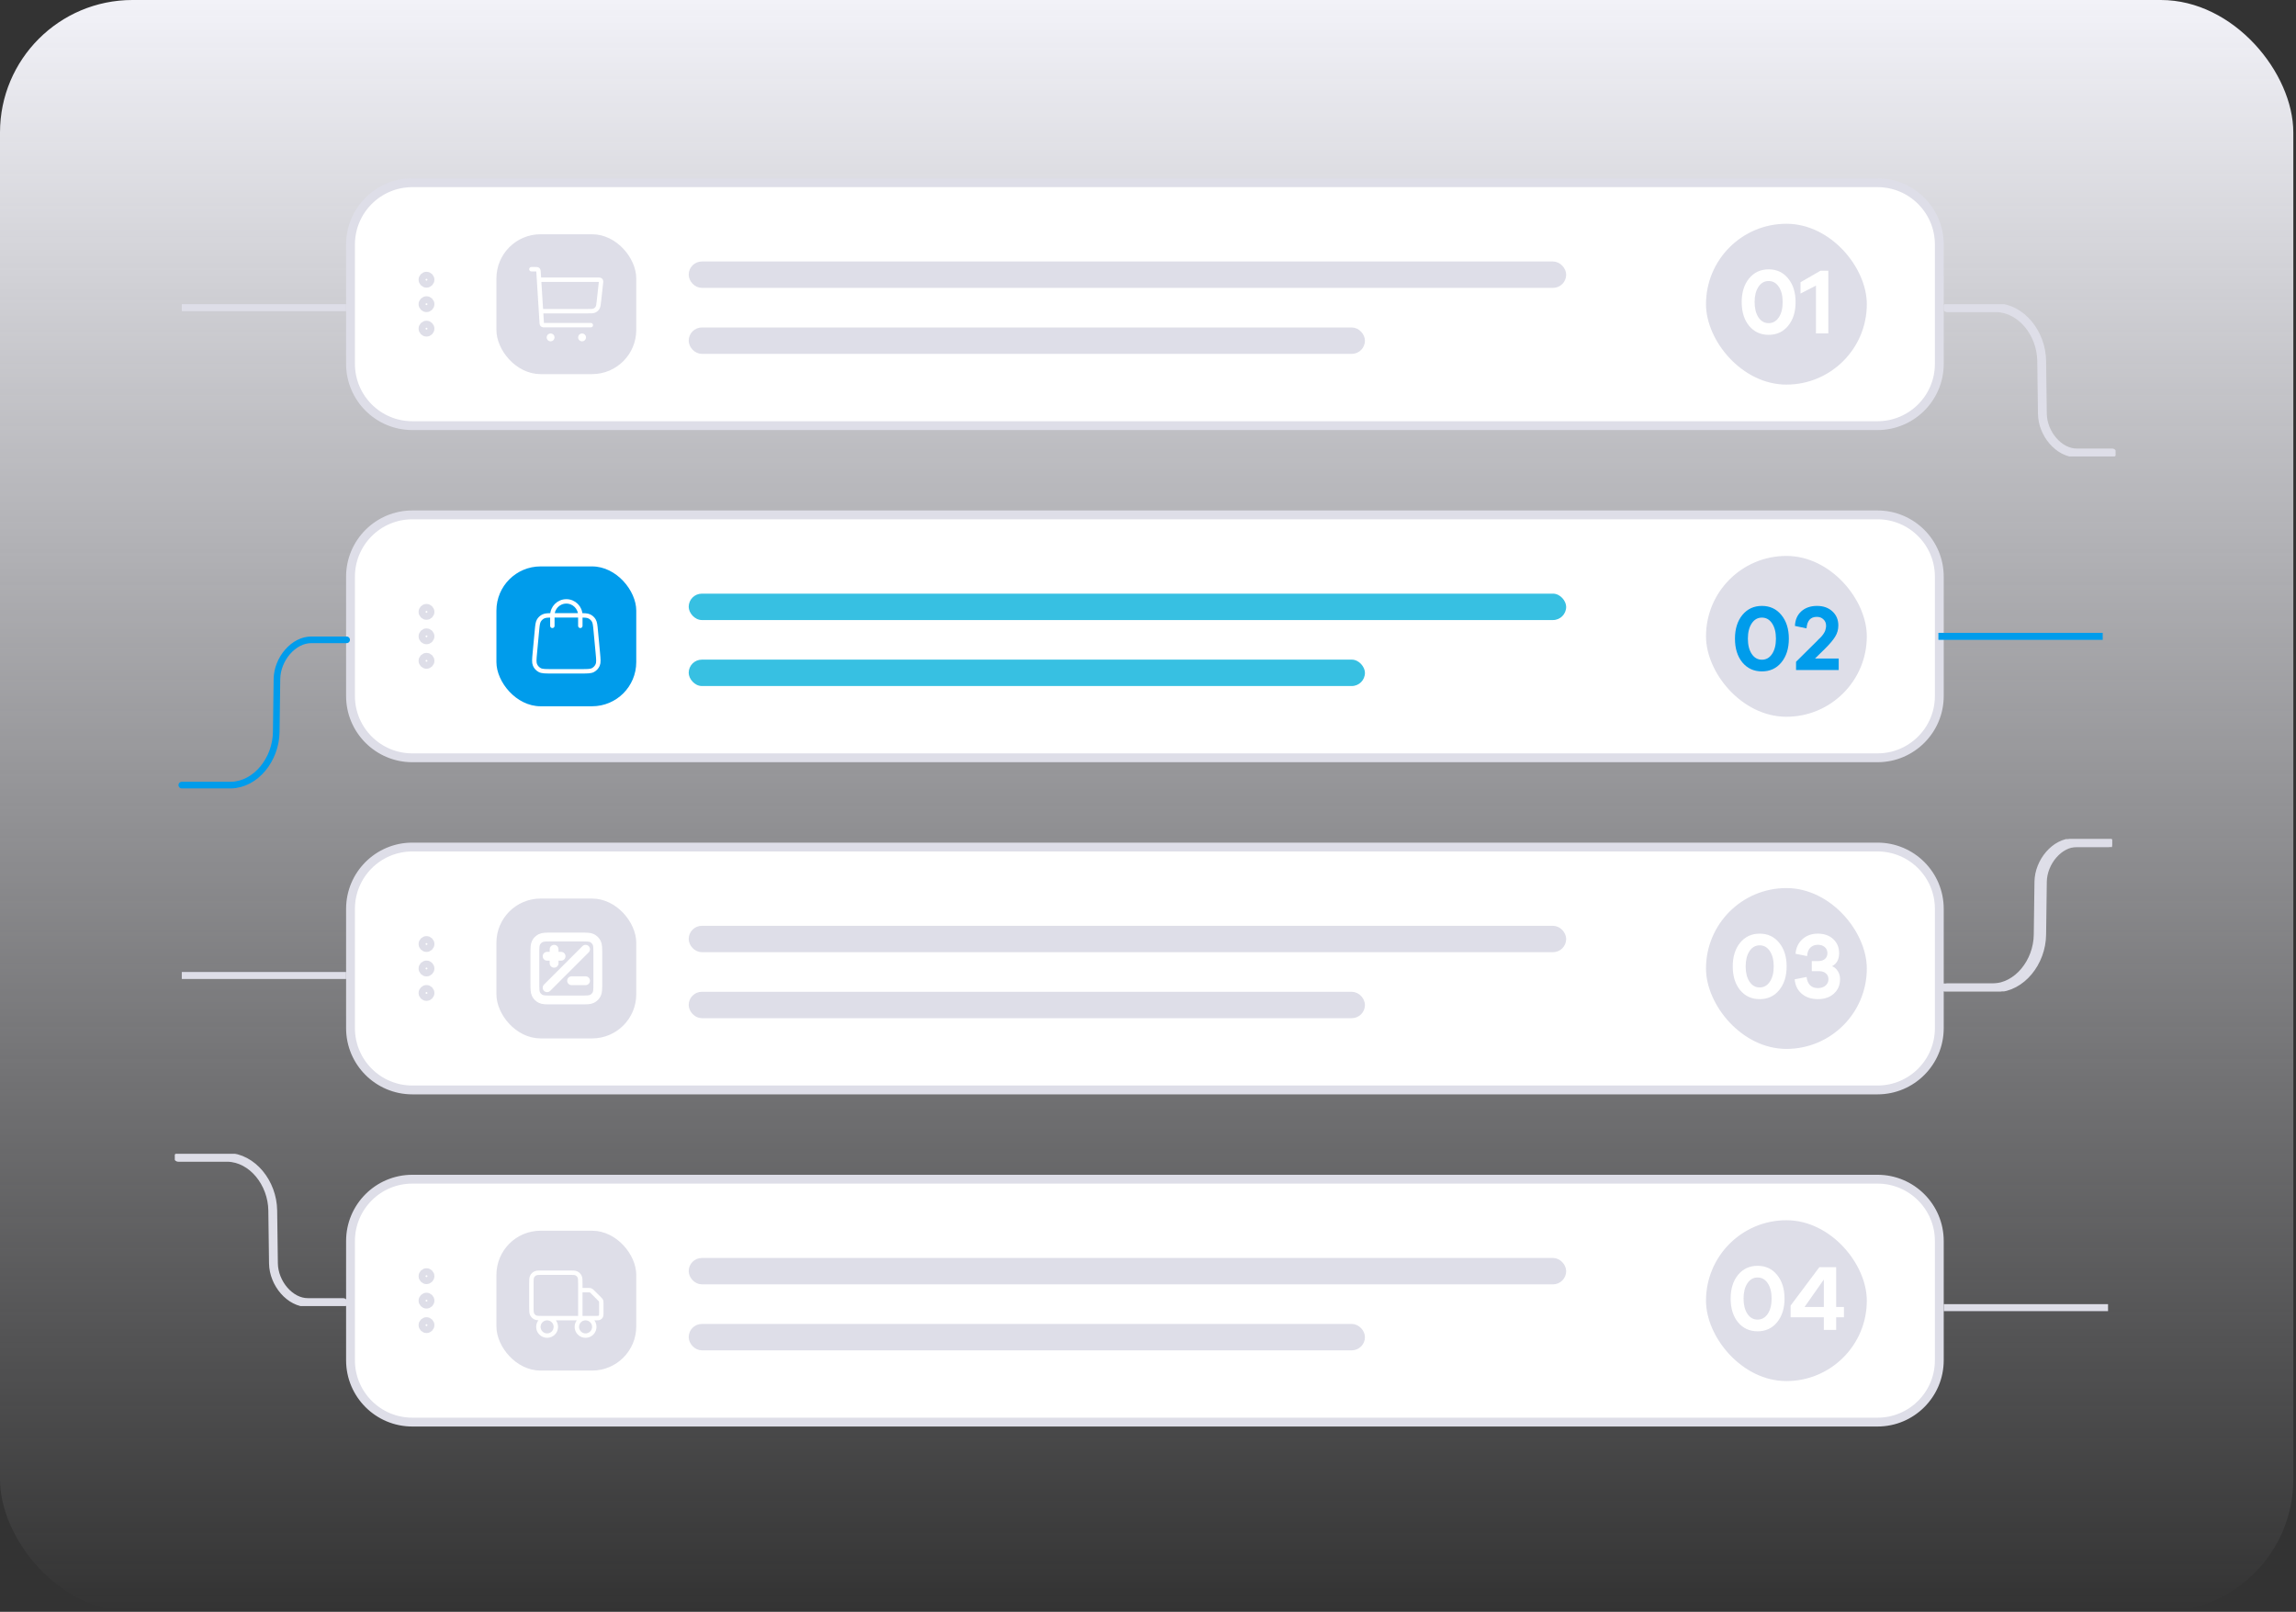 <?xml version="1.0" encoding="UTF-8"?> <svg xmlns="http://www.w3.org/2000/svg" width="520" height="365" viewBox="0 0 520 365" fill="none"><rect x="0" y="0" width="520" height="365" fill="#333333" stroke="none"/><rect width="519.393" height="365" rx="30" fill="url(#paint0_linear_53_84965)"></rect><path d="M79.384 55.38C79.384 47.648 85.652 41.38 93.384 41.38H425.217C432.949 41.38 439.217 47.648 439.217 55.38V82.386C439.217 90.118 432.949 96.386 425.217 96.386H93.384C85.652 96.386 79.384 90.118 79.384 82.386V55.38Z" fill="white" stroke="#DEDEE8" stroke-width="2"></path><rect x="113.43" y="54.048" width="29.67" height="29.67" rx="9" fill="#DEDEE8" stroke="#DEDEE8" stroke-width="2"></rect><rect x="387.377" y="51.672" width="34.421" height="34.421" rx="17.21" fill="#DEDEE8" stroke="#DEDEE8" stroke-width="2"></rect><rect x="156.92" y="60.159" width="196.844" height="4.09" rx="2.045" fill="#DEDEE8" stroke="#DEDEE8" stroke-width="1.887"></rect><rect x="156.92" y="75.101" width="151.27" height="4.09" rx="2.045" fill="#DEDEE8" stroke="#DEDEE8" stroke-width="1.887"></rect><path d="M396.136 63.048C397.266 61.678 398.742 60.993 400.564 60.993C402.386 60.993 403.854 61.678 404.97 63.048C406.1 64.418 406.665 66.205 406.665 68.408C406.665 70.626 406.1 72.419 404.97 73.789C403.854 75.145 402.386 75.823 400.564 75.823C398.742 75.823 397.266 75.145 396.136 73.789C395.02 72.419 394.462 70.626 394.462 68.408C394.462 66.205 395.02 64.418 396.136 63.048ZM398.254 71.861C398.833 72.737 399.603 73.175 400.564 73.175C401.524 73.175 402.294 72.737 402.873 71.861C403.452 70.986 403.741 69.835 403.741 68.408C403.741 66.981 403.452 65.83 402.873 64.955C402.294 64.079 401.524 63.641 400.564 63.641C399.603 63.641 398.833 64.079 398.254 64.955C397.675 65.83 397.386 66.981 397.386 68.408C397.386 69.835 397.675 70.986 398.254 71.861ZM414.076 61.311V75.505H411.279V64.679L407.783 66.48V63.916L412.296 61.311H414.076Z" fill="white"></path><path d="M96.594 69.675C97.032 69.675 97.386 69.32 97.386 68.883C97.386 68.446 97.032 68.091 96.594 68.091C96.157 68.091 95.803 68.446 95.803 68.883C95.803 69.32 96.157 69.675 96.594 69.675Z" stroke="#DEDEE8" stroke-width="2" stroke-linecap="round" stroke-linejoin="round"></path><path d="M96.594 64.132C97.032 64.132 97.386 63.778 97.386 63.341C97.386 62.903 97.032 62.549 96.594 62.549C96.157 62.549 95.803 62.903 95.803 63.341C95.803 63.778 96.157 64.132 96.594 64.132Z" stroke="#DEDEE8" stroke-width="2" stroke-linecap="round" stroke-linejoin="round"></path><path d="M96.594 75.217C97.032 75.217 97.386 74.862 97.386 74.425C97.386 73.988 97.032 73.633 96.594 73.633C96.157 73.633 95.803 73.988 95.803 74.425C95.803 74.862 96.157 75.217 96.594 75.217Z" stroke="#DEDEE8" stroke-width="2" stroke-linecap="round" stroke-linejoin="round"></path><path d="M122.723 70.466H133.123C133.925 70.466 134.326 70.466 134.645 70.317C134.926 70.185 135.162 69.974 135.324 69.709C135.508 69.408 135.552 69.01 135.641 68.213L136.104 64.044C136.131 63.8 136.145 63.679 136.106 63.585C136.071 63.502 136.01 63.433 135.931 63.39C135.842 63.341 135.72 63.341 135.475 63.341H122.327M120.347 60.965H121.336C121.545 60.965 121.65 60.965 121.732 61.005C121.804 61.04 121.864 61.096 121.903 61.166C121.948 61.246 121.955 61.35 121.968 61.559L122.685 73.04C122.698 73.249 122.705 73.353 122.75 73.433C122.789 73.502 122.849 73.558 122.921 73.594C123.003 73.633 123.108 73.633 123.317 73.633H133.807M124.702 76.405H124.71M131.828 76.405H131.836M125.098 76.405C125.098 76.623 124.92 76.8 124.702 76.8C124.483 76.8 124.306 76.623 124.306 76.405C124.306 76.186 124.483 76.009 124.702 76.009C124.92 76.009 125.098 76.186 125.098 76.405ZM132.224 76.405C132.224 76.623 132.046 76.8 131.828 76.8C131.609 76.8 131.432 76.623 131.432 76.405C131.432 76.186 131.609 76.009 131.828 76.009C132.046 76.009 132.224 76.186 132.224 76.405Z" stroke="white" stroke-linecap="round" stroke-linejoin="round"></path><path d="M79.384 130.596C79.384 122.864 85.652 116.596 93.384 116.596H425.217C432.949 116.596 439.217 122.864 439.217 130.596V157.603C439.217 165.335 432.949 171.603 425.217 171.603H93.384C85.652 171.603 79.384 165.335 79.384 157.603V130.596Z" fill="white" stroke="#DEDEE8" stroke-width="2"></path><rect x="112.43" y="128.265" width="31.67" height="31.67" rx="10" fill="#009ceb"></rect><rect x="387.377" y="126.889" width="34.421" height="34.421" rx="17.21" fill="#DEDEE8" stroke="#DEDEE8" stroke-width="2"></rect><rect x="155.976" y="134.432" width="198.731" height="5.977" rx="2.988" fill="#37C0E2"></rect><rect x="155.976" y="149.374" width="153.157" height="5.977" rx="2.988" fill="#37C0E2"></rect><path d="M394.611 139.265C395.741 137.895 397.216 137.21 399.039 137.21C400.861 137.21 402.329 137.895 403.445 139.265C404.575 140.635 405.14 142.422 405.14 144.625C405.14 146.843 404.575 148.636 403.445 150.006C402.329 151.362 400.861 152.04 399.039 152.04C397.216 152.04 395.741 151.362 394.611 150.006C393.495 148.636 392.937 146.843 392.937 144.625C392.937 142.422 393.495 140.635 394.611 139.265ZM396.729 148.078C397.308 148.954 398.078 149.392 399.039 149.392C399.999 149.392 400.769 148.954 401.348 148.078C401.927 147.203 402.216 146.052 402.216 144.625C402.216 143.198 401.927 142.047 401.348 141.172C400.769 140.296 399.999 139.858 399.039 139.858C398.078 139.858 397.308 140.296 396.729 141.172C396.15 142.047 395.861 143.198 395.861 144.625C395.861 146.052 396.15 147.203 396.729 148.078ZM416.433 149.117V151.722H406.772V149.858L411.56 145.112L411.878 144.773L412.238 144.434C412.308 144.364 412.421 144.244 412.577 144.074C412.732 143.905 412.838 143.771 412.895 143.672C412.965 143.573 413.05 143.439 413.149 143.269C413.262 143.086 413.34 142.923 413.382 142.782C413.438 142.626 413.481 142.457 413.509 142.273C413.551 142.09 413.573 141.899 413.573 141.701C413.573 141.108 413.375 140.628 412.979 140.261C412.598 139.879 412.097 139.689 411.475 139.689C410.049 139.689 409.272 140.557 409.145 142.295L406.518 141.744C406.574 140.36 407.054 139.258 407.958 138.439C408.876 137.619 410.063 137.21 411.518 137.21C412.944 137.21 414.102 137.619 414.992 138.439C415.896 139.258 416.348 140.324 416.348 141.638C416.348 142.57 416.108 143.417 415.628 144.18C415.162 144.943 414.371 145.875 413.255 146.977L411.073 149.117H416.433Z" fill="#009ceb"></path><path d="M96.594 144.891C97.032 144.891 97.386 144.537 97.386 144.1C97.386 143.662 97.032 143.308 96.594 143.308C96.157 143.308 95.803 143.662 95.803 144.1C95.803 144.537 96.157 144.891 96.594 144.891Z" stroke="#DEDEE8" stroke-width="2" stroke-linecap="round" stroke-linejoin="round"></path><path d="M96.594 139.349C97.032 139.349 97.386 138.995 97.386 138.557C97.386 138.12 97.032 137.766 96.594 137.766C96.157 137.766 95.803 138.12 95.803 138.557C95.803 138.995 96.157 139.349 96.594 139.349Z" stroke="#DEDEE8" stroke-width="2" stroke-linecap="round" stroke-linejoin="round"></path><path d="M96.594 150.434C97.032 150.434 97.386 150.079 97.386 149.642C97.386 149.205 97.032 148.85 96.594 148.85C96.157 148.85 95.803 149.205 95.803 149.642C95.803 150.079 96.157 150.434 96.594 150.434Z" stroke="#DEDEE8" stroke-width="2" stroke-linecap="round" stroke-linejoin="round"></path><path d="M131.432 141.724V139.349C131.432 137.6 130.014 136.182 128.265 136.182C126.516 136.182 125.098 137.6 125.098 139.349V141.724M121.608 142.795L121.133 147.862C120.998 149.303 120.93 150.023 121.17 150.58C121.38 151.068 121.748 151.473 122.215 151.727C122.746 152.017 123.47 152.017 124.917 152.017H131.614C133.061 152.017 133.784 152.017 134.316 151.727C134.783 151.473 135.151 151.068 135.361 150.58C135.6 150.023 135.532 149.303 135.397 147.862L134.922 142.795C134.808 141.578 134.751 140.97 134.478 140.51C134.237 140.105 133.881 139.781 133.455 139.579C132.971 139.349 132.36 139.349 131.138 139.349L125.392 139.349C124.17 139.349 123.559 139.349 123.076 139.579C122.65 139.781 122.294 140.105 122.053 140.51C121.779 140.97 121.722 141.578 121.608 142.795Z" stroke="white" stroke-linecap="round" stroke-linejoin="round"></path><path d="M79.384 205.813C79.384 198.082 85.652 191.813 93.384 191.813H425.217C432.949 191.813 439.217 198.081 439.217 205.813V232.82C439.217 240.552 432.949 246.82 425.217 246.82H93.384C85.652 246.82 79.384 240.552 79.384 232.82V205.813Z" fill="white" stroke="#DEDEE8" stroke-width="2"></path><rect x="113.43" y="204.481" width="29.67" height="29.67" rx="9" fill="#DEDEE8" stroke="#DEDEE8" stroke-width="2"></rect><rect x="387.377" y="202.106" width="34.421" height="34.421" rx="17.21" fill="#DEDEE8" stroke="#DEDEE8" stroke-width="2"></rect><rect x="156.92" y="210.593" width="196.844" height="4.09" rx="2.045" fill="#DEDEE8" stroke="#DEDEE8" stroke-width="1.887"></rect><rect x="156.92" y="225.535" width="151.27" height="4.09" rx="2.045" fill="#DEDEE8" stroke="#DEDEE8" stroke-width="1.887"></rect><path d="M394.108 213.482C395.238 212.112 396.714 211.427 398.536 211.427C400.358 211.427 401.827 212.112 402.943 213.482C404.073 214.852 404.638 216.638 404.638 218.842C404.638 221.059 404.073 222.853 402.943 224.223C401.827 225.579 400.358 226.257 398.536 226.257C396.714 226.257 395.238 225.579 394.108 224.223C392.992 222.853 392.434 221.059 392.434 218.842C392.434 216.638 392.992 214.852 394.108 213.482ZM396.227 222.295C396.806 223.171 397.576 223.609 398.536 223.609C399.496 223.609 400.266 223.171 400.845 222.295C401.424 221.419 401.714 220.268 401.714 218.842C401.714 217.415 401.424 216.264 400.845 215.388C400.266 214.513 399.496 214.075 398.536 214.075C397.576 214.075 396.806 214.513 396.227 215.388C395.648 216.264 395.358 217.415 395.358 218.842C395.358 220.268 395.648 221.419 396.227 222.295ZM414.934 218.799C415.499 219.04 415.937 219.421 416.248 219.944C416.573 220.452 416.735 221.045 416.735 221.723C416.735 223.079 416.269 224.174 415.337 225.007C414.419 225.84 413.211 226.257 411.714 226.257C410.231 226.257 409.009 225.847 408.049 225.028C407.103 224.209 406.573 223.121 406.46 221.766L409.151 221.236C409.377 222.917 410.231 223.757 411.714 223.757C412.406 223.757 412.978 223.573 413.43 223.206C413.882 222.825 414.108 222.338 414.108 221.744C414.108 221.193 413.917 220.756 413.536 220.431C413.169 220.092 412.646 219.922 411.968 219.922H410.337V217.634H411.799C412.449 217.634 412.957 217.472 413.324 217.147C413.691 216.822 413.875 216.391 413.875 215.855C413.875 215.275 413.677 214.816 413.282 214.477C412.886 214.124 412.364 213.948 411.714 213.948C411.022 213.948 410.457 214.16 410.019 214.583C409.581 215.007 409.334 215.65 409.278 216.511L406.651 215.982C406.764 214.626 407.279 213.531 408.197 212.698C409.115 211.85 410.288 211.427 411.714 211.427C413.155 211.427 414.313 211.836 415.189 212.655C416.078 213.475 416.523 214.541 416.523 215.855C416.523 217.253 415.994 218.234 414.934 218.799Z" fill="white"></path><path d="M96.594 220.108C97.032 220.108 97.386 219.754 97.386 219.317C97.386 218.879 97.032 218.525 96.594 218.525C96.157 218.525 95.803 218.879 95.803 219.317C95.803 219.754 96.157 220.108 96.594 220.108Z" stroke="#DEDEE8" stroke-width="2" stroke-linecap="round" stroke-linejoin="round"></path><path d="M96.594 214.566C97.032 214.566 97.386 214.212 97.386 213.774C97.386 213.337 97.032 212.983 96.594 212.983C96.157 212.983 95.803 213.337 95.803 213.774C95.803 214.212 96.157 214.566 96.594 214.566Z" stroke="#DEDEE8" stroke-width="2" stroke-linecap="round" stroke-linejoin="round"></path><path d="M96.594 225.651C97.032 225.651 97.386 225.296 97.386 224.859C97.386 224.422 97.032 224.067 96.594 224.067C96.157 224.067 95.803 224.422 95.803 224.859C95.803 225.296 96.157 225.651 96.594 225.651Z" stroke="#DEDEE8" stroke-width="2" stroke-linecap="round" stroke-linejoin="round"></path><path d="M132.62 214.962L123.91 223.671M125.494 218.129V214.962M123.91 216.546H127.077M129.453 222.088H132.62M124.94 226.443H131.59C132.921 226.443 133.586 226.443 134.094 226.184C134.541 225.956 134.904 225.593 135.132 225.146C135.391 224.638 135.391 223.972 135.391 222.642V215.991C135.391 214.661 135.391 213.996 135.132 213.488C134.904 213.041 134.541 212.678 134.094 212.45C133.586 212.191 132.921 212.191 131.59 212.191H124.94C123.609 212.191 122.944 212.191 122.436 212.45C121.989 212.678 121.626 213.041 121.398 213.488C121.139 213.996 121.139 214.661 121.139 215.991V222.642C121.139 223.972 121.139 224.638 121.398 225.146C121.626 225.593 121.989 225.956 122.436 226.184C122.944 226.443 123.609 226.443 124.94 226.443Z" stroke="white" stroke-width="2" stroke-linecap="round" stroke-linejoin="round"></path><path d="M79.384 281.03C79.384 273.298 85.652 267.03 93.384 267.03H425.217C432.949 267.03 439.217 273.298 439.217 281.03V308.037C439.217 315.769 432.949 322.037 425.217 322.037H93.384C85.652 322.037 79.384 315.769 79.384 308.037V281.03Z" fill="white" stroke="#DEDEE8" stroke-width="2"></path><rect x="113.43" y="279.698" width="29.67" height="29.67" rx="9" fill="#DEDEE8" stroke="#DEDEE8" stroke-width="2"></rect><rect x="387.377" y="277.323" width="34.421" height="34.421" rx="17.21" fill="#DEDEE8" stroke="#DEDEE8" stroke-width="2"></rect><rect x="156.92" y="285.81" width="196.844" height="4.09" rx="2.045" fill="#DEDEE8" stroke="#DEDEE8" stroke-width="1.887"></rect><rect x="156.92" y="300.752" width="151.27" height="4.09" rx="2.045" fill="#DEDEE8" stroke="#DEDEE8" stroke-width="1.887"></rect><path d="M393.632 288.699C394.762 287.329 396.238 286.644 398.06 286.644C399.882 286.644 401.351 287.329 402.467 288.699C403.597 290.069 404.162 291.856 404.162 294.059C404.162 296.276 403.597 298.07 402.467 299.44C401.351 300.796 399.882 301.474 398.06 301.474C396.238 301.474 394.762 300.796 393.632 299.44C392.516 298.07 391.958 296.276 391.958 294.059C391.958 291.856 392.516 290.069 393.632 288.699ZM395.751 297.512C396.33 298.388 397.1 298.826 398.06 298.826C399.021 298.826 399.79 298.388 400.369 297.512C400.948 296.637 401.238 295.485 401.238 294.059C401.238 292.632 400.948 291.481 400.369 290.606C399.79 289.73 399.021 289.292 398.06 289.292C397.1 289.292 396.33 289.73 395.751 290.606C395.172 291.481 394.882 292.632 394.882 294.059C394.882 295.485 395.172 296.637 395.751 297.512ZM417.615 298.296H415.857V301.156H413.06V298.296H405.539V295.648L412.043 286.961H415.857V295.966H417.615V298.296ZM413.06 295.966V289.758L408.696 295.966H413.06Z" fill="white"></path><path d="M96.594 295.325C97.032 295.325 97.386 294.971 97.386 294.534C97.386 294.096 97.032 293.742 96.594 293.742C96.157 293.742 95.803 294.096 95.803 294.534C95.803 294.971 96.157 295.325 96.594 295.325Z" stroke="#DEDEE8" stroke-width="2" stroke-linecap="round" stroke-linejoin="round"></path><path d="M96.594 289.783C97.032 289.783 97.386 289.428 97.386 288.991C97.386 288.554 97.032 288.199 96.594 288.199C96.157 288.199 95.803 288.554 95.803 288.991C95.803 289.428 96.157 289.783 96.594 289.783Z" stroke="#DEDEE8" stroke-width="2" stroke-linecap="round" stroke-linejoin="round"></path><path d="M96.594 300.868C97.032 300.868 97.386 300.513 97.386 300.076C97.386 299.639 97.032 299.284 96.594 299.284C96.157 299.284 95.803 299.639 95.803 300.076C95.803 300.513 96.157 300.868 96.594 300.868Z" stroke="#DEDEE8" stroke-width="2" stroke-linecap="round" stroke-linejoin="round"></path><path d="M131.432 298.492V290.733C131.432 289.846 131.432 289.403 131.259 289.064C131.107 288.766 130.865 288.524 130.567 288.372C130.228 288.199 129.785 288.199 128.898 288.199H122.881C121.994 288.199 121.551 288.199 121.212 288.372C120.914 288.524 120.672 288.766 120.52 289.064C120.347 289.403 120.347 289.846 120.347 290.733V295.959C120.347 296.846 120.347 297.289 120.52 297.628C120.672 297.926 120.914 298.168 121.212 298.32C121.551 298.492 121.994 298.492 122.881 298.492H131.432ZM131.432 298.492H134.915C135.359 298.492 135.581 298.492 135.75 298.406C135.899 298.33 136.02 298.209 136.096 298.06C136.182 297.891 136.182 297.669 136.182 297.225V295.058C136.182 294.865 136.182 294.768 136.16 294.677C136.141 294.596 136.109 294.519 136.066 294.448C136.017 294.368 135.948 294.299 135.811 294.162L134.178 292.529C134.041 292.392 133.973 292.324 133.893 292.275C133.822 292.232 133.745 292.2 133.664 292.18C133.573 292.158 133.476 292.158 133.282 292.158H131.432M125.889 300.472C125.889 301.565 125.003 302.451 123.91 302.451C122.817 302.451 121.931 301.565 121.931 300.472C121.931 299.379 122.817 298.492 123.91 298.492C125.003 298.492 125.889 299.379 125.889 300.472ZM134.599 300.472C134.599 301.565 133.713 302.451 132.619 302.451C131.526 302.451 130.64 301.565 130.64 300.472C130.64 299.379 131.526 298.492 132.619 298.492C133.713 298.492 134.599 299.379 134.599 300.472Z" stroke="white" stroke-linecap="round" stroke-linejoin="round"></path><rect x="41.171" y="68.883" width="37.213" height="1.584" fill="#DEDEE8"></rect><rect x="439.009" y="143.308" width="37.213" height="1.584" fill="#009ceb"></rect><rect x="440.217" y="295.325" width="37.213" height="1.584" fill="#DEDEE8"></rect><rect x="41.171" y="220.108" width="37.213" height="1.584" fill="#DEDEE8"></rect><g clip-path="url(#clip0_53_84965)"><path d="M78.503 144.891H70.561C66.468 144.844 62.778 149.254 62.723 153.775L62.565 165.738C62.486 171.962 57.965 177.662 52.319 177.789H41.171" stroke="#009ceb" stroke-width="1.5" stroke-miterlimit="10" stroke-linecap="round"></path></g><g clip-path="url(#clip1_53_84965)"><path d="M77.711 294.969H69.77C65.677 295.017 61.987 290.607 61.931 286.086L61.773 274.122C61.694 267.899 57.173 262.199 51.528 262.072H40.38" stroke="#DEDEE8" stroke-width="2" stroke-miterlimit="10" stroke-linecap="round"></path></g><g clip-path="url(#clip2_53_84965)"><path d="M477.549 190.813H469.607C465.514 190.766 461.824 195.176 461.769 199.697L461.611 211.66C461.531 217.884 457.01 223.584 451.365 223.711H440.217" stroke="#DEDEE8" stroke-width="2" stroke-miterlimit="10" stroke-linecap="round"></path><g clip-path="url(#clip3_53_84965)"><path d="M478.341 190.813H470.399C466.306 190.766 462.616 195.176 462.561 199.697L462.403 211.66C462.323 217.884 457.802 223.584 452.157 223.711H441.009" stroke="#DEDEE8" stroke-width="2" stroke-miterlimit="10" stroke-linecap="round"></path></g></g><g clip-path="url(#clip4_53_84965)"><path d="M478.34 102.572H470.399C466.305 102.62 462.616 98.21 462.56 93.689L462.402 81.725C462.323 75.502 457.802 69.802 452.157 69.675H441.009" stroke="#DEDEE8" stroke-width="2" stroke-miterlimit="10" stroke-linecap="round"></path></g><defs><linearGradient id="paint0_linear_53_84965" x1="259.696" y1="0" x2="259.696" y2="365" gradientUnits="userSpaceOnUse"><stop stop-color="#F2F2F8"></stop><stop offset="1" stop-color="#F2F2F8" stop-opacity="0"></stop></linearGradient><clipPath id="clip0_53_84965"><rect width="38.915" height="34.481" fill="white" transform="translate(40.379 144.1)"></rect></clipPath><clipPath id="clip1_53_84965"><rect width="38.915" height="34.481" fill="white" transform="matrix(1 0 0 -1 39.588 295.761)"></rect></clipPath><clipPath id="clip2_53_84965"><rect width="38.915" height="34.481" fill="white" transform="translate(439.425 190.022)"></rect></clipPath><clipPath id="clip3_53_84965"><rect width="38.915" height="34.481" fill="white" transform="translate(440.217 190.022)"></rect></clipPath><clipPath id="clip4_53_84965"><rect width="38.915" height="34.481" fill="white" transform="matrix(1 0 0 -1 440.217 103.364)"></rect></clipPath></defs></svg> 